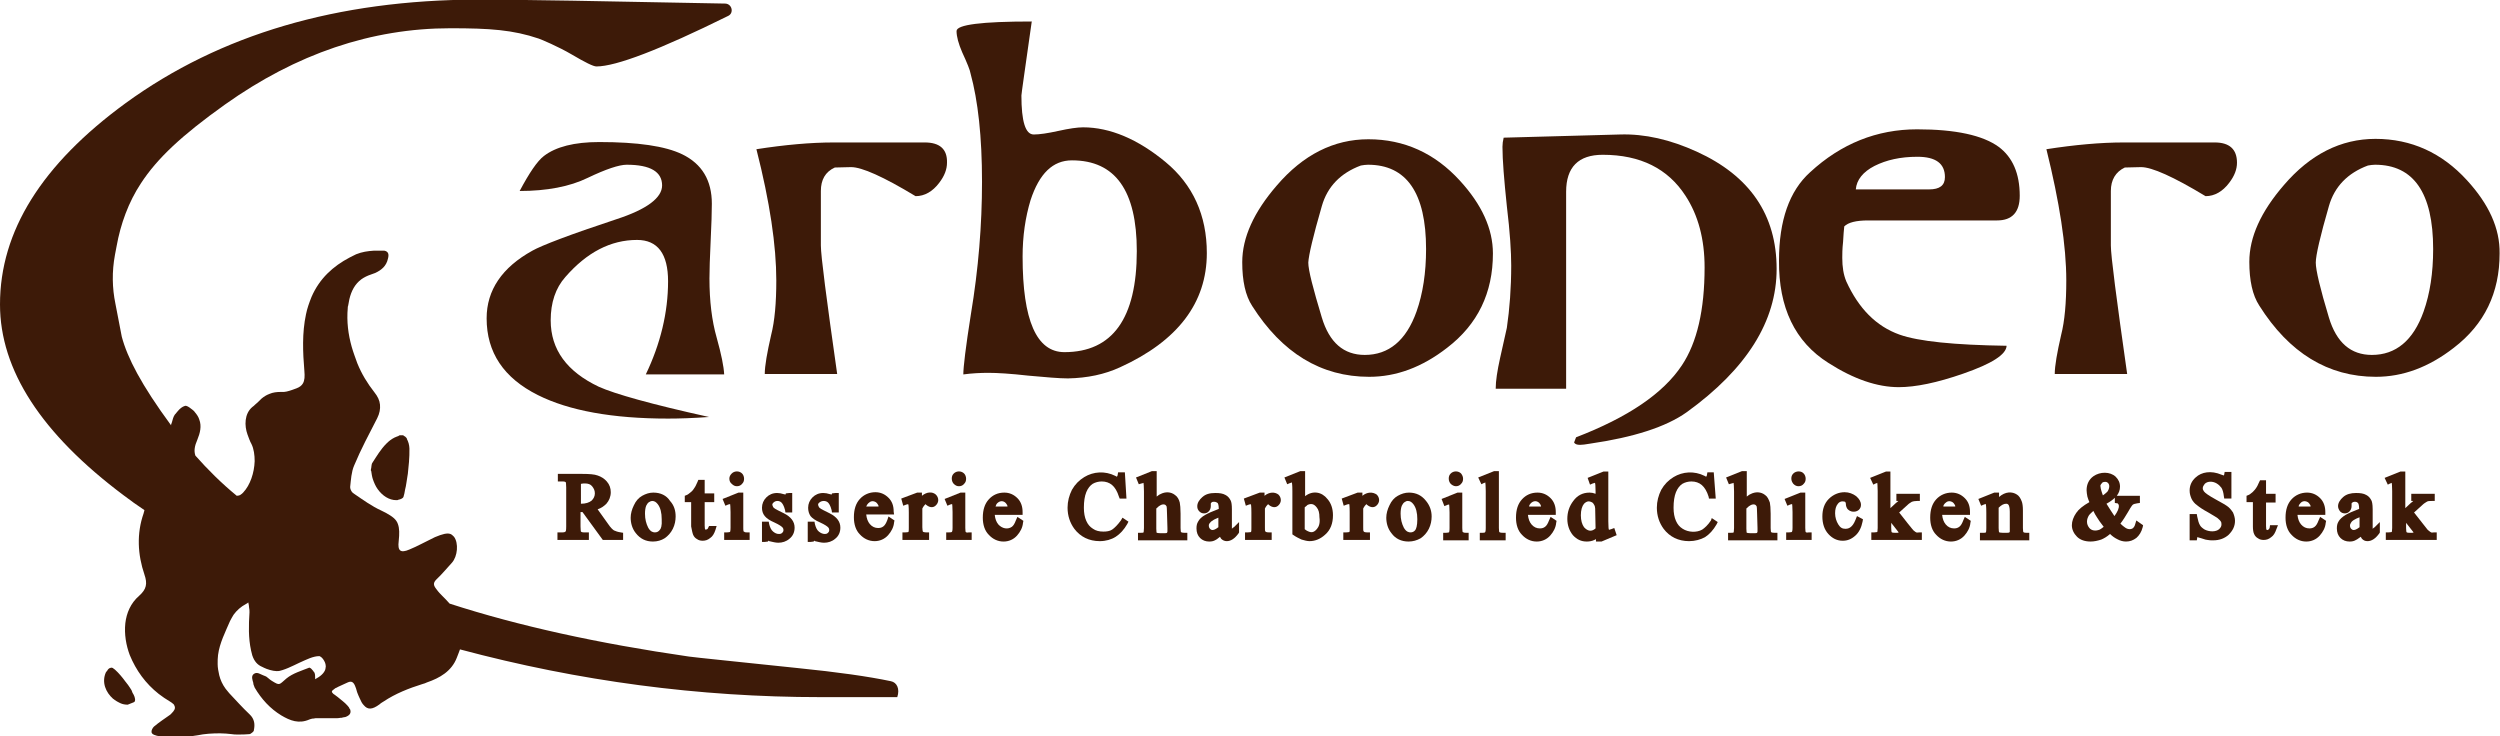 <?xml version="1.0" encoding="utf-8"?>
<!-- Generator: Adobe Illustrator 23.0.3, SVG Export Plug-In . SVG Version: 6.00 Build 0)  -->
<svg version="1.1" id="Layer_1" xmlns="http://www.w3.org/2000/svg" xmlns:xlink="http://www.w3.org/1999/xlink" x="0px" y="0px"
	 viewBox="0 0 628.3 185" style="enable-background:new 0 0 628.3 185;" xml:space="preserve">
<style type="text/css">
	.st0{fill:#3D1A08;}
</style>
<g>
	<path class="st0" d="M146.4,128.7l5.1,7h5.1v-1.8l-0.6-0.1c-0.7-0.1-1.3-0.3-1.7-0.5c-0.3-0.2-0.8-0.6-1.6-1.8l-2.5-3.5
		c0.9-0.3,1.6-0.8,2.2-1.4c0.7-0.8,1.1-1.8,1.1-2.9c0-1-0.3-1.9-1-2.7c-0.6-0.7-1.4-1.2-2.3-1.5c-0.8-0.3-2.1-0.4-3.8-0.4h-6.2v1.9
		h1.3c0.5,0,0.7,0.2,0.7,0.2s0.1,0.3,0.1,1.3v9.8c0,1-0.1,1.2-0.1,1.2c-0.1,0.1-0.2,0.3-0.8,0.3h-1.3v1.9h7.9v-1.9h-1.3
		c-0.5,0-0.7-0.2-0.7-0.2s-0.1-0.3-0.1-1.3v-3.6C146.1,128.7,146.3,128.7,146.4,128.7z M146,121.6c0.4-0.1,0.8-0.1,1-0.1
		c0.8,0,1.4,0.2,1.8,0.7s0.7,1,0.7,1.8c0,0.7-0.3,1.3-0.8,1.8c-0.6,0.5-1.5,0.8-2.7,0.8V121.6L146,121.6z"/>
	<path class="st0" d="M164.2,123.8c-1,0-1.9,0.3-2.8,0.8c-0.9,0.5-1.6,1.3-2.1,2.4c-0.5,1-0.8,2.1-0.8,3.1c0,1.4,0.4,2.8,1.3,3.9
		c1.1,1.4,2.5,2.1,4.3,2.1c1.1,0,2.1-0.3,2.9-0.8c0.9-0.6,1.6-1.4,2.1-2.4s0.7-2.1,0.7-3.1c0-1.5-0.4-2.8-1.4-3.9
		C167.5,124.5,166,123.8,164.2,123.8z M165.8,133.2c-0.3,0.4-0.7,0.6-1.2,0.6c-0.4,0-1.1-0.1-1.7-1.2c-0.5-1-0.8-2.1-0.8-3.5
		c0-0.8,0.1-1.5,0.3-2c0.2-0.4,0.4-0.7,0.7-0.9c0.3-0.2,0.6-0.3,0.8-0.3c0.6,0,1,0.3,1.4,0.8c0.7,0.9,1,2.2,1,3.8
		C166.4,132.2,166.1,132.9,165.8,133.2z"/>
	<path class="st0" d="M174.2,134.4c0.2,0.5,0.6,0.9,1,1.1c0.4,0.3,0.9,0.4,1.4,0.4c0.7,0,1.3-0.2,1.9-0.7c0.6-0.4,1-1.1,1.3-2l0.3-1
		h-1.9l-0.2,0.4c-0.1,0.2-0.1,0.3-0.3,0.4c-0.2,0.1-0.4,0.2-0.5,0c0,0-0.1-0.2-0.1-0.9v-5.9h2.4V124h-2.4v-3.4h-1.6l-0.2,0.5
		c-0.4,0.9-0.6,1.3-0.7,1.4c-0.3,0.5-0.6,0.9-1,1.2c-0.4,0.3-0.7,0.6-1,0.7l-0.5,0.2v1.6h1.6v6.1C173.9,133.3,174,133.9,174.2,134.4
		z"/>
	<path class="st0" d="M186.8,132.7v-8.9h-1.2l-4,1.6l0.7,1.7l0.7-0.3c0.3-0.1,0.4-0.1,0.5-0.1c0,0.2,0.1,0.6,0.1,2v3.9
		c0,0.8-0.1,1-0.1,1c0,0.1-0.1,0.1-0.1,0.1s-0.2,0.1-0.7,0.1H182v1.9h6.4v-1.9h-0.7c-0.5,0-0.6-0.1-0.7-0.2
		C186.9,133.7,186.8,133.5,186.8,132.7z"/>
	<path class="st0" d="M183.9,121.6c0.4,0.4,0.8,0.6,1.3,0.6s1-0.2,1.3-0.6c0.4-0.4,0.5-0.8,0.5-1.3s-0.2-1-0.5-1.3
		c-0.7-0.7-1.9-0.7-2.6,0c-0.4,0.4-0.6,0.8-0.6,1.3S183.5,121.3,183.9,121.6z"/>
	<path class="st0" d="M196.4,126.3c0.2,0.2,0.6,0.7,0.9,1.9l0.1,0.6h1.7v-4.9h-0.7l-0.9,0.1l-0.1,0.3c-0.1,0-0.2-0.1-0.4-0.1
		c-0.6-0.2-1.2-0.3-1.7-0.3c-1.1,0-2,0.4-2.7,1.1s-1.1,1.6-1.1,2.6c0,0.8,0.2,1.5,0.7,2.1c0.4,0.5,1.2,1.1,2.4,1.6
		c1.3,0.6,1.8,1,2,1.2s0.3,0.4,0.3,0.8c0,0.2-0.1,0.4-0.3,0.6c-0.1,0.1-0.3,0.3-0.8,0.3c-0.6,0-1-0.2-1.5-0.6
		c-0.5-0.4-0.8-1.1-1-1.9l-0.1-0.6h-1.7v5.1h0.7l0.8-0.1l0.1-0.2c0.1,0,0.1,0,0.2,0.1c0.9,0.2,1.6,0.4,2.3,0.4c1,0,2-0.3,2.8-1
		c0.9-0.7,1.3-1.7,1.3-2.8c0-1.5-0.9-2.7-2.7-3.6l-1.6-0.8c-0.8-0.4-1.1-0.7-1.1-0.8c-0.1-0.2-0.2-0.4-0.2-0.6c0,0,0-0.2,0.2-0.4
		C194.9,125.7,195.9,125.8,196.4,126.3z"/>
	<path class="st0" d="M208.1,126.3c0.2,0.2,0.6,0.7,0.9,1.9l0.1,0.6h1.7v-4.9H210l-0.9,0.1l-0.1,0.3c-0.1,0-0.2-0.1-0.4-0.1
		c-0.6-0.2-1.2-0.3-1.7-0.3c-1.1,0-2,0.4-2.7,1.1s-1.1,1.6-1.1,2.6c0,0.8,0.2,1.5,0.6,2.1c0.4,0.5,1.2,1.1,2.4,1.6
		c1.3,0.6,1.8,1,2,1.2s0.3,0.4,0.3,0.8c0,0.2-0.1,0.4-0.3,0.6c-0.1,0.1-0.3,0.3-0.8,0.3s-1-0.2-1.5-0.6c-0.5-0.4-0.8-1.1-1-1.9
		l-0.1-0.6H203v5.1h0.7l0.8-0.1l0.1-0.2c0.1,0,0.1,0,0.2,0.1c0.9,0.2,1.6,0.4,2.3,0.4c1,0,2-0.3,2.8-1c0.9-0.7,1.3-1.7,1.3-2.8
		c0-1.5-0.9-2.7-2.7-3.6l-1.6-0.8c-0.8-0.4-1.1-0.7-1.1-0.8c-0.1-0.2-0.2-0.4-0.2-0.6c0,0,0-0.2,0.2-0.4
		C206.5,125.7,207.6,125.8,208.1,126.3z"/>
	<path class="st0" d="M224.6,128.6c0-1.5-0.4-2.6-1.3-3.5c-0.9-0.9-2-1.4-3.3-1.4c-1.5,0-2.9,0.6-3.9,1.7s-1.5,2.6-1.5,4.6
		c0,1.8,0.5,3.3,1.5,4.3c1,1.1,2.3,1.7,3.7,1.7c1.3,0,2.5-0.5,3.4-1.5c0.8-0.9,1.4-2,1.5-3.2l0.1-0.5l-1.5-1l-0.3,0.9
		c-0.3,0.8-0.6,1.3-1,1.6s-0.8,0.4-1.3,0.4c-0.8,0-1.5-0.3-2.1-1c-0.5-0.6-0.8-1.4-0.9-2.4h7L224.6,128.6L224.6,128.6z M217.7,127.3
		c0.1-0.3,0.3-0.6,0.5-0.8c0.6-0.6,1.2-0.7,1.9-0.3c0.3,0.2,0.4,0.4,0.6,0.7c0,0,0.1,0.1,0.1,0.4L217.7,127.3L217.7,127.3z"/>
	<path class="st0" d="M231.7,124.6v-0.8h-1.2l-4,1.5l0.5,1.8l0.8-0.3c0.3-0.1,0.4-0.1,0.5,0c0,0.1,0.1,0.4,0.1,2v3.9
		c0,0.5,0,0.8-0.1,1c0,0-0.2,0.1-0.8,0.1h-0.7v1.9h6.7v-1.9h-0.7c-0.5,0-0.6-0.1-0.7-0.1c-0.1,0-0.2-0.1-0.2-0.2
		c0-0.1-0.1-0.4-0.1-1v-4.7c0.3-0.6,0.6-0.9,0.8-1.1c0,0,0.1,0.1,0.2,0.2c1,0.8,1.9,0.7,2.5,0c0.3-0.3,0.5-0.8,0.5-1.2
		c0-0.5-0.2-1-0.6-1.4C234.3,123.5,232.9,123.6,231.7,124.6z"/>
	<path class="st0" d="M242.7,133.7c0,0-0.1-0.2-0.1-1v-8.9h-1.2l-4,1.6l0.7,1.7l0.7-0.3c0.3-0.1,0.4-0.1,0.5-0.1
		c0,0.1,0.1,0.6,0.1,2v3.9c0,0.8-0.1,1-0.2,1.1c0,0-0.1,0.1-0.7,0.1h-0.7v1.9h6.4v-1.9h-0.7C243,133.9,242.8,133.8,242.7,133.7z"/>
	<path class="st0" d="M241,122.2c0.5,0,1-0.2,1.3-0.6c0.4-0.4,0.5-0.8,0.5-1.3s-0.2-1-0.5-1.3c-0.7-0.7-1.9-0.7-2.6,0
		c-0.4,0.4-0.5,0.8-0.5,1.3s0.2,1,0.5,1.3C240.1,122,240.5,122.2,241,122.2z"/>
	<path class="st0" d="M255.3,130.8c-0.3,0.8-0.6,1.3-1,1.6c-1,0.7-2.4,0.5-3.4-0.6c-0.5-0.6-0.8-1.4-0.9-2.4h7v-0.7
		c0-1.4-0.4-2.6-1.3-3.5c-0.9-0.9-2-1.4-3.3-1.4c-1.6,0-2.9,0.6-3.9,1.7s-1.5,2.6-1.5,4.6c0,1.8,0.5,3.3,1.5,4.3
		c1,1.1,2.3,1.7,3.7,1.7c1.3,0,2.5-0.5,3.4-1.5c0.8-0.9,1.4-2,1.5-3.2l0.1-0.5l-1.5-1L255.3,130.8z M250.6,126.5
		c0.6-0.6,1.3-0.7,1.9-0.3c0.3,0.2,0.4,0.4,0.6,0.7c0,0.1,0.1,0.1,0.1,0.4h-3C250.3,127,250.4,126.7,250.6,126.5z"/>
	<path class="st0" d="M281.7,130.8c-0.8,1.1-1.6,1.9-2.2,2.3c-0.6,0.4-1.4,0.5-2.2,0.5c-1,0-1.9-0.2-2.6-0.7c-0.8-0.5-1.3-1.1-1.7-2
		c-0.4-0.9-0.6-2-0.6-3.3c0-1.6,0.2-2.9,0.6-3.9s1-1.7,1.6-2.1c0.7-0.4,1.5-0.6,2.3-0.6c1,0,1.9,0.3,2.6,0.9s1.3,1.6,1.7,2.9
		l0.2,0.5h1.7l-0.4-6.6H281l-0.1,0.6c0,0.2-0.1,0.4-0.2,0.5c0,0-0.1,0-0.4-0.2c-2.6-1.3-5.5-1.1-7.8,0.3c-1.3,0.8-2.3,1.8-3.1,3.2
		c-0.7,1.4-1.1,2.9-1.1,4.5c0,2,0.6,3.8,1.7,5.3c1.5,2,3.7,3.1,6.4,3.1c1.5,0,2.9-0.4,4-1.1c1.1-0.7,2.1-1.8,2.9-3.2l0.3-0.6l-1.5-1
		L281.7,130.8z"/>
	<path class="st0" d="M296.8,133.7c0,0-0.1-0.2-0.1-1v-3.6c0-1.3-0.1-2.3-0.2-2.8c-0.2-0.8-0.6-1.5-1.2-1.9c-1-0.8-2.4-0.9-3.7-0.2
		c-0.3,0.1-0.6,0.4-0.9,0.6v-6.4h-1.2l-4,1.6l0.7,1.7l0.7-0.2c0.4-0.1,0.5-0.1,0.5-0.2c0,0,0,0.1,0,0.2s0.1,0.5,0.1,2v9.2
		c0,0.8-0.1,1-0.1,1.1c-0.1,0.1-0.3,0.1-0.7,0.1H286v1.9h12.4v-1.9h-0.7C297.1,133.9,296.9,133.8,296.8,133.7z M293.4,132.7
		c0,0.5,0,0.8,0,0.9c0,0.1-0.1,0.2-0.1,0.3c0,0-0.1,0.1-0.5,0.1h-1h-0.2c-0.6,0-0.7-0.1-0.9-0.1c0,0-0.1-0.2-0.1-1v-5.1
		c0.5-0.5,0.8-0.7,1-0.8c0.5-0.3,1-0.3,1.3-0.1c0.1,0.1,0.2,0.2,0.3,0.4c0,0.1,0.1,0.6,0.1,2L293.4,132.7L293.4,132.7z"/>
	<path class="st0" d="M309.6,132.9c0-0.2,0-0.6,0-1.4V128c0-1.1-0.1-1.8-0.3-2.2c-0.3-0.6-0.7-1.1-1.3-1.4c-0.7-0.4-1.5-0.5-2.6-0.5
		c-1.4,0-2.4,0.3-3.2,1c-0.8,0.7-1.3,1.5-1.3,2.3c0,0.5,0.1,0.9,0.5,1.3c0.6,0.7,1.8,0.7,2.4,0c0.3-0.3,0.5-0.8,0.5-1.3v-0.6
		c0-0.1,0-0.2,0.2-0.3c0-0.1,0.2-0.2,0.6-0.2c0.5,0,0.7,0.2,0.9,0.3c0.1,0.1,0.3,0.5,0.3,1.5c-1.6,0.6-2.7,1.1-3.4,1.5
		c-0.9,0.5-1.5,1.1-1.8,1.7c-0.3,0.5-0.4,1-0.4,1.7c0,1,0.3,1.8,0.9,2.4c0.6,0.6,1.4,0.9,2.3,0.9c0.6,0,1.1-0.1,1.6-0.4
		c0.2-0.1,0.4-0.2,1.1-0.8c0.1,0.2,0.2,0.3,0.3,0.5c0.4,0.4,0.9,0.6,1.4,0.6c1,0,2-0.6,3-2l0.1-0.2v-2.6l-1.3,1.3
		C309.8,132.6,309.7,132.8,309.6,132.9z M306.2,132.5c-0.9,0.7-1.3,0.7-1.5,0.7c-0.1,0-0.3,0-0.6-0.3c-0.2-0.2-0.3-0.5-0.3-0.8
		s0.1-0.5,0.3-0.7c0.2-0.3,0.5-0.5,1-0.8c0.1-0.1,0.5-0.2,1.1-0.5V132.5L306.2,132.5z"/>
	<path class="st0" d="M317.8,124.6v-0.8h-1.2l-4,1.5l0.5,1.8l0.8-0.3c0.3-0.1,0.4-0.1,0.5,0c0,0.1,0.1,0.4,0.1,2v3.9
		c0,0.5,0,0.8-0.1,1c0,0-0.2,0.1-0.8,0.1h-0.7v1.9h6.7v-1.9h-0.7c-0.5,0-0.6-0.1-0.7-0.1s-0.2-0.1-0.2-0.2c-0.1-0.1-0.1-0.4-0.1-1
		v-4.7c0.3-0.6,0.6-0.9,0.8-1.1c0,0,0.1,0.1,0.2,0.2c1,0.8,1.9,0.7,2.5,0c0.3-0.3,0.5-0.8,0.5-1.2c0-0.5-0.2-1-0.6-1.4
		C320.4,123.6,319,123.6,317.8,124.6z"/>
	<path class="st0" d="M328,124.7v-6.3h-1.2l-4,1.6l0.7,1.7l0.7-0.3c0.3-0.1,0.5-0.1,0.5-0.2c0,0,0,0.1,0,0.2s0.1,0.4,0.1,2v10.9
		l0.3,0.2c0.7,0.5,1.4,0.8,2,1.1c0.7,0.2,1.4,0.4,2,0.4c1.5,0,2.8-0.6,3.9-1.6c1.4-1.2,2-2.9,2-4.9c0-1.7-0.5-3.1-1.4-4.1
		C332.2,123.6,329.9,123.2,328,124.7z M331,132.9c-0.8,1-1.5,1-2.3,0.6c-0.3-0.1-0.5-0.3-0.8-0.5v-5.5c0.4-0.3,0.6-0.5,0.7-0.6
		c0.9-0.4,1.6-0.3,2.3,0.6c0.5,0.6,0.7,1.4,0.7,2.5C331.8,131.4,331.5,132.3,331,132.9z"/>
	<path class="st0" d="M342.4,124.6v-0.8h-1.2l-4,1.5l0.5,1.8l0.8-0.3c0.3-0.1,0.4-0.1,0.6-0.1c0,0,0.1,0.4,0.1,2v3.9
		c0,0.5,0,0.8,0,0.9l-0.1,0.2c0,0-0.2,0.1-0.8,0.1h-0.7v1.9h6.7v-1.9h-0.7c-0.5,0-0.6-0.1-0.7-0.1c-0.1-0.1-0.2-0.1-0.2-0.2
		c-0.1-0.1-0.1-0.4-0.1-1v-4.7c0.3-0.6,0.6-0.9,0.8-1.1c0,0,0.1,0.1,0.2,0.2c1,0.8,1.9,0.7,2.5,0c0.3-0.3,0.5-0.8,0.5-1.2
		c0-0.5-0.2-1-0.6-1.4C345,123.6,343.6,123.6,342.4,124.6z"/>
	<path class="st0" d="M354.1,123.8c-1,0-1.9,0.3-2.8,0.8s-1.6,1.3-2.1,2.4c-0.5,1-0.8,2.1-0.8,3.1c0,1.4,0.4,2.8,1.3,3.9
		c1,1.4,2.5,2.1,4.3,2.1c1.1,0,2.1-0.3,3-0.8c0.9-0.6,1.6-1.4,2.1-2.4s0.7-2.1,0.7-3.1c0-1.5-0.5-2.8-1.4-3.9
		C357.3,124.5,355.9,123.8,354.1,123.8z M355.7,133.2c-0.3,0.4-0.7,0.6-1.2,0.6c-0.4,0-1.1-0.1-1.7-1.2c-0.5-1-0.8-2.1-0.8-3.5
		c0-0.8,0.1-1.5,0.3-2c0.2-0.4,0.4-0.7,0.7-0.9c0.3-0.2,0.5-0.3,0.8-0.3c0.6,0,1,0.3,1.4,0.8c0.7,0.9,1,2.2,1,3.8
		C356.2,132.2,355.9,132.9,355.7,133.2z"/>
	<path class="st0" d="M364.6,119c-0.4,0.4-0.5,0.8-0.5,1.3s0.2,1,0.5,1.3s0.8,0.6,1.3,0.6s1-0.2,1.3-0.6c0.4-0.4,0.5-0.8,0.5-1.3
		s-0.2-0.9-0.5-1.3C366.5,118.3,365.3,118.3,364.6,119z"/>
	<path class="st0" d="M367.6,133.7c0,0-0.1-0.2-0.1-1v-8.9h-1.2l-4,1.6l0.7,1.8l0.7-0.3c0.3-0.1,0.4-0.1,0.5-0.1
		c0,0.2,0.1,0.6,0.1,2v3.9c0,0.8-0.1,1-0.1,1c0,0.1-0.1,0.1-0.1,0.1s-0.2,0.1-0.7,0.1h-0.7v1.9h6.4v-1.9h-0.7
		C367.9,133.9,367.8,133.8,367.6,133.7z"/>
	<path class="st0" d="M376.8,133.7c0,0-0.1-0.2-0.1-1v-14.3h-1.2l-4,1.6l0.8,1.7l0.6-0.3c0.3-0.1,0.4-0.1,0.4-0.2c0,0,0,0.1,0,0.2
		s0.1,0.5,0.1,2v9.3c0,0.8-0.1,1-0.2,1.1c0,0-0.1,0.1-0.6,0.1h-0.7v1.9h6.5v-1.9h-0.7C377.1,133.9,376.9,133.8,376.8,133.7z"/>
	<path class="st0" d="M389.3,130.8c-0.3,0.8-0.6,1.3-1,1.6s-0.8,0.4-1.3,0.4c-0.8,0-1.5-0.3-2.1-1c-0.5-0.6-0.8-1.4-0.9-2.4h7v-0.7
		c0-1.4-0.4-2.6-1.3-3.5s-2-1.4-3.3-1.4c-1.6,0-2.9,0.6-3.9,1.7s-1.5,2.6-1.5,4.6c0,1.8,0.5,3.3,1.5,4.3c1,1.1,2.3,1.7,3.7,1.7
		c1.3,0,2.5-0.5,3.4-1.5c0.8-0.9,1.4-2,1.5-3.2l0.1-0.5l-1.5-1L389.3,130.8z M384.7,126.5c0.6-0.6,1.3-0.7,1.9-0.3
		c0.3,0.2,0.4,0.4,0.6,0.7c0,0,0,0.1,0.1,0.4h-3C384.3,127,384.5,126.7,384.7,126.5z"/>
	<path class="st0" d="M404.9,133c-0.3,0.1-0.5,0.1-0.5,0.2c0,0,0-0.1-0.1-0.2c0-0.1-0.1-0.5-0.1-2v-12.5H403l-4,1.6l0.6,1.7l0.7-0.3
		c0.3-0.1,0.5-0.1,0.5-0.2c0,0,0,0.1,0.1,0.2c0,0.1,0.1,0.5,0.1,2v0.6c-0.5-0.2-1-0.3-1.5-0.3c-1.7,0-3.1,0.7-4.1,2.1
		c-1,1.3-1.5,2.8-1.5,4.5c0,1.6,0.5,3,1.4,4.1c1,1.1,2.1,1.6,3.5,1.6c0.6,0,1.3-0.1,1.9-0.4c0.1-0.1,0.3-0.1,0.4-0.2v0.6h1.4
		l3.8-1.6l-0.6-1.8L404.9,133z M401,132.8c-1,0.9-2,0.7-2.9-0.3c-0.5-0.7-0.8-1.7-0.8-3s0.3-2.3,0.8-2.9c0.4-0.4,0.8-0.6,1.2-0.6
		c0.2,0,0.5,0.1,0.7,0.2c0.3,0.1,0.5,0.4,0.6,0.6c0.2,0.3,0.3,0.7,0.3,1L401,132.8L401,132.8z"/>
	<path class="st0" d="M430,130.8c-0.8,1.2-1.6,1.9-2.2,2.3c-1.4,0.8-3.5,0.7-4.9-0.2c-0.8-0.5-1.3-1.1-1.7-2c-0.4-0.9-0.6-2-0.6-3.3
		c0-1.6,0.2-2.9,0.6-3.9s1-1.7,1.6-2.1c0.7-0.4,1.5-0.6,2.3-0.6c1,0,1.9,0.3,2.6,0.9s1.3,1.6,1.7,2.9l0.1,0.5h1.7l-0.5-6.6h-1.6
		l-0.1,0.6c0,0.2-0.1,0.4-0.2,0.5c0,0-0.1,0-0.4-0.2c-2.6-1.3-5.5-1.1-7.8,0.3c-1.3,0.8-2.3,1.8-3.1,3.2c-0.7,1.4-1.1,2.9-1.1,4.5
		c0,2,0.6,3.8,1.7,5.3c1.5,2,3.7,3.1,6.4,3.1c1.5,0,2.9-0.4,4-1c1.1-0.7,2.1-1.8,2.9-3.2l0.3-0.6l-1.5-1L430,130.8z"/>
	<path class="st0" d="M445.1,133.7c0,0-0.1-0.2-0.1-1v-3.6c0-1.3-0.1-2.3-0.2-2.8c-0.3-0.8-0.6-1.5-1.2-1.9c-1-0.8-2.4-0.9-3.7-0.2
		c-0.3,0.1-0.6,0.4-0.9,0.6v-6.4h-1.2l-4,1.6l0.7,1.7l0.7-0.2c0.4-0.1,0.5-0.1,0.5-0.2c0,0,0,0.1,0,0.2s0.1,0.5,0.1,2v9.2
		c0,0.8-0.1,1-0.1,1.1c-0.1,0.1-0.3,0.1-0.7,0.1h-0.7v1.9h12.4v-1.9H446C445.3,133.9,445.2,133.8,445.1,133.7z M441.7,132.7
		c0,0.5,0,0.8,0,0.9c0,0.1-0.1,0.2-0.1,0.3c0,0-0.1,0.1-0.5,0.1h-1h-0.2c-0.6,0-0.7-0.1-0.9-0.1c0,0-0.1-0.2-0.1-1v-5.1
		c0.5-0.5,0.8-0.7,1-0.8c0.5-0.3,1-0.3,1.3-0.1c0.1,0.1,0.2,0.2,0.3,0.4c0,0.1,0.1,0.6,0.1,2L441.7,132.7L441.7,132.7z"/>
	<path class="st0" d="M450.7,119c-0.4,0.4-0.5,0.8-0.5,1.3s0.2,0.9,0.5,1.3c0.4,0.4,0.8,0.6,1.3,0.6s1-0.2,1.3-0.6
		c0.4-0.4,0.5-0.8,0.5-1.3s-0.2-1-0.5-1.3C452.7,118.3,451.4,118.3,450.7,119z"/>
	<path class="st0" d="M453.8,133.7c0,0-0.1-0.2-0.1-1v-8.9h-1.2l-4,1.6l0.7,1.7l0.7-0.3c0.3-0.1,0.4-0.1,0.5-0.1
		c0,0.2,0.1,0.6,0.1,2v3.9c0,0.8-0.1,1-0.2,1.1c0,0-0.2,0.1-0.7,0.1h-0.7v1.9h6.4v-1.9h-0.7C454,133.9,453.9,133.8,453.8,133.7z"/>
	<path class="st0" d="M466.3,130.7c-0.4,1-0.8,1.4-1,1.6c-0.4,0.4-0.9,0.6-1.5,0.6c-0.8,0-1.3-0.3-1.8-1.1s-0.8-1.8-0.8-2.8
		s0.2-1.8,0.7-2.4c0.3-0.4,0.7-0.6,1.2-0.6c0.3,0,0.5,0.1,0.6,0.1c0,0,0.2,0.2,0.2,0.5c0,0.6,0.2,1,0.4,1.3c0.3,0.3,0.7,0.7,1.6,0.7
		c0.5,0,1-0.2,1.3-0.5s0.5-0.7,0.5-1.2c0-0.8-0.4-1.5-1.2-2.2c-0.8-0.6-1.8-1-2.9-1c-1.5,0-2.9,0.6-4,1.7s-1.6,2.6-1.6,4.4
		c0,1.8,0.5,3.3,1.5,4.4c1,1.1,2.2,1.7,3.6,1.7c1.2,0,2.2-0.4,3.2-1.3c0.9-0.8,1.5-2,1.8-3.5l0.1-0.6l-1.5-0.8L466.3,130.7z"/>
	<path class="st0" d="M481.6,133.8c-0.1,0-0.3-0.2-0.7-0.5c-0.2-0.2-0.5-0.6-1.4-1.7l-2.2-2.8l2.1-1.9c0.4-0.4,0.8-0.6,1.1-0.8
		c0.3-0.1,0.7-0.2,1.3-0.2h0.7v-1.8h-5.9v1.8h0.5c-0.1,0.1-0.3,0.3-0.6,0.5l-1.4,1.3v-9.2H474l-4,1.6l0.8,1.7l0.6-0.3
		c0.3-0.1,0.4-0.1,0.4-0.2v0.1c0,0.1,0.1,0.5,0.1,2v9.3c0,0.7-0.1,0.9-0.1,1c-0.1,0-0.3,0.1-0.8,0.1h-0.7v1.9H483v-1.9h-0.7
		C481.8,133.9,481.6,133.8,481.6,133.8z M476.9,133.9h-0.7c-0.6,0-0.8-0.1-0.8-0.2c0,0-0.1-0.2-0.1-1v-1.3l1.8,2.3l0.1,0.1
		L476.9,133.9z"/>
	<path class="st0" d="M493.4,130.8c-0.3,0.8-0.6,1.3-1,1.6s-0.8,0.4-1.3,0.4c-0.8,0-1.5-0.3-2.1-1c-0.5-0.6-0.8-1.4-0.9-2.4h7v-0.7
		c0-1.5-0.4-2.6-1.3-3.5s-2-1.4-3.3-1.4c-1.5,0-2.9,0.6-3.9,1.7s-1.5,2.6-1.5,4.6c0,1.8,0.5,3.3,1.5,4.3c1,1.1,2.3,1.7,3.7,1.7
		c1.3,0,2.5-0.5,3.4-1.5c0.8-0.9,1.4-2,1.5-3.2l0.1-0.5l-1.5-1L493.4,130.8z M488.8,126.5c0.6-0.6,1.2-0.7,1.9-0.3
		c0.3,0.2,0.4,0.4,0.6,0.7c0,0,0.1,0.1,0.1,0.4h-3C488.4,127,488.6,126.7,488.8,126.5z"/>
	<path class="st0" d="M508.5,133.7c0,0-0.1-0.2-0.1-1v-4.4c0-1-0.1-1.8-0.3-2.3c-0.3-0.8-0.7-1.4-1.2-1.7c-1.2-0.8-2.9-0.8-4.5,0.6
		v-1.1h-1.2l-4,1.6l0.7,1.7l0.7-0.3c0.3-0.1,0.4-0.1,0.4-0.2c0,0,0,0.1,0.1,0.2c0,0.1,0.1,0.4,0.1,2.1v3.8c0,0.9-0.1,1.1-0.1,1.1
		s-0.1,0.1-0.5,0.1h-1v1.9H510v-1.9h-0.7C508.7,133.9,508.6,133.8,508.5,133.7z M505.1,132.7c0,0.5,0,0.8,0,0.9
		c0,0.1-0.1,0.2-0.1,0.2s-0.1,0.1-0.6,0.1h-0.9h-0.2c-0.6,0-0.8-0.1-0.8-0.1s-0.1,0-0.1-0.1c0,0-0.1-0.2-0.1-1v-5.1
		c0.7-0.7,1.3-1,1.9-1c0.4,0,0.5,0.2,0.6,0.3c0.1,0.2,0.3,0.6,0.3,1.7L505.1,132.7L505.1,132.7z"/>
	<path class="st0" d="M536.6,131.8c-0.1,0.4-0.3,0.7-0.5,0.9c-0.5,0.4-1.3,0.4-2-0.1c-0.3-0.2-0.8-0.6-1.2-1
		c0.7-0.9,1.3-1.9,1.9-2.9c0.9-1.6,1.2-1.9,1.3-1.9c0.1-0.1,0.4-0.2,1-0.3l0.7-0.1v-1.8H532c0.5-0.7,0.8-1.4,0.8-2.3
		c0-1-0.4-1.8-1.1-2.5c-1.4-1.3-3.9-1.3-5.6-0.1c-1.1,0.8-1.7,2-1.7,3.5c0,0.5,0.1,1,0.2,1.6c0.1,0.4,0.3,0.9,0.5,1.4
		c-1.6,0.9-2.7,1.8-3.3,2.7c-0.7,1-1.1,2.1-1.1,3.1c0,1.1,0.5,2.1,1.3,2.9c0.8,0.8,2,1.2,3.4,1.2c0.9,0,1.8-0.2,2.7-0.5
		c0.7-0.3,1.4-0.7,2.2-1.4c0.6,0.6,1.2,1,1.8,1.3c0.7,0.4,1.5,0.6,2.2,0.6c1,0,1.8-0.3,2.6-0.9c0.7-0.6,1.3-1.5,1.6-2.7l0.1-0.5
		l-1.7-1.2L536.6,131.8z M528.2,121.5c0.1-0.2,0.3-0.4,0.9-0.4c0.3,0,0.5,0.1,0.7,0.3c0.2,0.2,0.3,0.5,0.3,0.8c0,0.5-0.2,1-0.5,1.4
		c-0.3,0.3-0.7,0.6-1.1,0.9c-0.2-0.5-0.3-0.9-0.4-1.2c-0.1-0.4-0.2-0.7-0.2-1C527.8,122.1,527.9,121.8,528.2,121.5z M527.7,133.1
		c-1,0.4-2,0.3-2.6-0.4c-0.4-0.5-0.6-1-0.6-1.6s0.2-1.1,0.5-1.6c0.3-0.4,0.7-0.7,1.1-1.1c0.3,0.6,0.6,1.2,0.9,1.6
		c0.3,0.5,0.9,1.4,1.7,2.4C528.2,132.8,527.9,133,527.7,133.1z M531.4,129.7c-0.7-1-1.3-2-2-3.1c0.9-0.5,1.6-1,2.1-1.5v1.3l0.6,0.1
		c0.2,0,0.2,0.1,0.2,0.1c0.1,0.1,0.2,0.3,0.2,0.4C532.6,127.7,532.2,128.6,531.4,129.7z"/>
	<path class="st0" d="M560,127.4c-0.5-0.4-1.5-1-3-1.8c-2-1.1-2.8-1.7-3.1-2.1c-0.2-0.3-0.3-0.5-0.3-0.8c0-0.4,0.2-0.7,0.5-1.1
		c0.7-0.7,2-0.7,3-0.1c0.5,0.3,0.9,0.7,1.2,1.1c0.3,0.5,0.5,1.2,0.6,2.1l0.1,0.6h1.8v-6.7h-1.7l-0.1,0.6c0,0.1-0.1,0.3-0.1,0.3
		c-0.1,0-0.2-0.1-0.6-0.2c-2.6-1.1-5-0.7-6.5,0.7c-1,0.9-1.5,2-1.5,3.3c0,0.8,0.2,1.4,0.5,2.1c0.3,0.6,0.8,1.2,1.4,1.6
		c0.6,0.5,1.5,1.1,2.8,1.8c1.6,0.9,2.1,1.3,2.3,1.4c0.3,0.3,0.6,0.5,0.8,0.8s0.2,0.5,0.2,0.8c0,0.5-0.2,0.8-0.6,1.2
		c-0.8,0.7-2.4,0.7-3.6,0.1c-0.5-0.3-1-0.7-1.2-1.1c-0.3-0.5-0.5-1.2-0.7-2.2l-0.1-0.6h-1.8v6.6h1.8l0.1-0.6c0-0.1,0-0.2,0-0.2
		c0.1,0,0.4,0.1,1.1,0.3c0.8,0.3,1.3,0.4,1.5,0.4c0.4,0.1,0.9,0.1,1.4,0.1c1.6,0,2.9-0.5,3.9-1.4c1-1,1.6-2.1,1.6-3.5
		c0-0.7-0.2-1.4-0.5-2.1C561,128.5,560.6,127.9,560,127.4z"/>
	<path class="st0" d="M570.4,132.7c-0.1,0.2-0.2,0.3-0.3,0.4c-0.3,0.2-0.4,0.1-0.5,0c0,0-0.1-0.2-0.1-0.9v-5.9h2.4v-2.2h-2.4v-3.4
		H568l-0.2,0.4c-0.4,0.9-0.6,1.3-0.7,1.4c-0.3,0.5-0.7,0.9-1,1.2c-0.4,0.3-0.7,0.6-1,0.7l-0.5,0.2v1.6h1.6v6.1
		c0,0.8,0.1,1.5,0.3,1.9c0.2,0.5,0.6,0.9,1,1.1c0.4,0.3,0.9,0.4,1.4,0.4c0.7,0,1.3-0.2,1.9-0.7c0.6-0.4,1-1.1,1.3-2l0.4-1h-2
		L570.4,132.7z"/>
	<path class="st0" d="M582.7,130.8c-0.3,0.8-0.6,1.3-1,1.6s-0.8,0.4-1.3,0.4c-0.8,0-1.5-0.3-2.1-1c-0.5-0.6-0.8-1.4-0.9-2.4h7v-0.7
		c0-1.4-0.4-2.6-1.3-3.5c-0.9-0.9-2-1.4-3.3-1.4c-1.5,0-2.9,0.6-3.9,1.7s-1.5,2.6-1.5,4.6c0,1.8,0.5,3.3,1.5,4.3
		c1,1.1,2.3,1.7,3.7,1.7c1.3,0,2.5-0.5,3.4-1.5c0.8-0.9,1.4-2,1.5-3.2l0.1-0.5l-1.5-1L582.7,130.8z M578.1,126.5
		c0.5-0.6,1.2-0.7,1.9-0.3c0.3,0.2,0.4,0.4,0.6,0.7c0,0,0.1,0.1,0.1,0.4h-3C577.7,127,577.9,126.7,578.1,126.5z"/>
	<path class="st0" d="M596.3,132.9c0-0.2,0-0.7,0-1.4V128c0-1.4-0.2-2-0.3-2.2c-0.3-0.6-0.7-1.1-1.3-1.4c-0.7-0.4-1.5-0.5-2.6-0.5
		c-1.3,0-2.4,0.3-3.2,1s-1.3,1.5-1.3,2.3c0,0.5,0.2,0.9,0.5,1.3c0.6,0.7,1.8,0.7,2.4,0c0.3-0.3,0.5-0.8,0.5-1.3v-0.6
		c0-0.1,0-0.2,0.2-0.3c0.1-0.1,0.3-0.2,0.6-0.2c0.5,0,0.7,0.2,0.8,0.3c0.1,0.1,0.3,0.5,0.3,1.5c-1.6,0.6-2.7,1.1-3.4,1.5
		c-0.8,0.5-1.5,1.1-1.8,1.7c-0.3,0.5-0.4,1-0.4,1.7c0,1,0.3,1.8,0.9,2.4c0.6,0.6,1.4,0.9,2.3,0.9c0.6,0,1.1-0.1,1.6-0.4
		c0.2-0.1,0.4-0.2,1.2-0.8c0.1,0.2,0.2,0.3,0.3,0.5c0.4,0.4,0.8,0.6,1.4,0.6c1,0,2-0.6,3-2l0.1-0.2v-2.6l-1.3,1.3
		C596.6,132.6,596.4,132.8,596.3,132.9z M593,132.5c-0.9,0.7-1.3,0.7-1.5,0.7c-0.1,0-0.3,0-0.6-0.3c-0.2-0.2-0.3-0.5-0.3-0.8
		s0.1-0.5,0.3-0.8c0.1-0.2,0.4-0.5,1-0.8c0.1-0.1,0.4-0.2,1.1-0.5V132.5L593,132.5z"/>
	<path class="st0" d="M611,133.8c-0.1,0-0.3-0.2-0.7-0.5c-0.2-0.1-0.5-0.6-1.4-1.7l-2.2-2.8l2.1-1.9c0.4-0.4,0.8-0.6,1.1-0.8
		s0.7-0.2,1.3-0.2h0.7v-1.8H606v1.8h0.5c-0.1,0.1-0.3,0.3-0.6,0.5l-1.4,1.3v-9.2h-1.2l-4,1.6l0.8,1.7l0.6-0.3
		c0.3-0.1,0.4-0.1,0.4-0.2v0.1c0,0.1,0.1,0.5,0.1,2v9.3c0,0.7-0.1,0.9-0.1,1c-0.1,0-0.3,0.1-0.8,0.1h-0.7v1.9h12.8v-1.9h-0.7
		C611.1,133.9,611,133.8,611,133.8z M606.3,133.9h-0.7c-0.6,0-0.8-0.1-0.8-0.2c0,0-0.1-0.2-0.1-1v-1.3l1.8,2.3l0.1,0.1L606.3,133.9
		L606.3,133.9z"/>
	<path class="st0" d="M102.2,110.1c-0.1-0.1-0.2-0.2-0.3-0.3l-0.1-0.1c-0.1,0-0.1-0.1-0.2-0.1s-0.1,0-0.1-0.1
		c-0.1,0-0.1-0.1-0.2-0.1s-0.1,0-0.1,0c-0.1,0-0.1,0-0.2,0c0,0,0,0-0.1,0s-0.1,0-0.2,0s-0.1,0-0.2,0s-0.2,0-0.2,0.1
		c-0.1,0-0.1,0-0.2,0.1c-0.1,0-0.2,0.1-0.3,0.1c-0.1,0-0.1,0-0.2,0.1c-0.1,0-0.2,0.1-0.3,0.1c-0.1,0-0.1,0.1-0.2,0.1
		c-0.8,0.4-1.4,0.9-2,1.5c-1.4,1.4-2.4,3.1-3.5,4.8c-0.3,0.4-0.2,1.1-0.4,1.8c0,0.1,0,0.2,0.1,0.3c0.1,0.7,0.2,1.4,0.4,2
		c0.3,0.9,0.7,1.8,1.2,2.5c1.2,1.7,2.9,2.8,4.7,2.8c0.2,0,0.4,0,0.5-0.1c0.6-0.1,1.2-0.4,1.3-0.7c0.2-0.6,0.3-1.2,0.4-1.8
		c0.3-1.1,0.4-2.3,0.6-3.4c0-0.2,0.1-0.4,0.1-0.6l0,0c0.1-1,0.2-2.1,0.3-3.1v-0.1c0.1-1,0.1-2,0.1-3c0-0.1,0-0.1,0-0.2
		c0-0.4-0.1-0.9-0.2-1.3s-0.3-0.8-0.5-1.2C102.3,110.3,102.3,110.2,102.2,110.1z"/>
	<path class="st0" d="M32.7,172.9c-0.3-0.5-0.7-1-1.1-1.5c-0.8-1.1-1.7-2.2-2.7-3.1c-0.1-0.1-0.3-0.2-0.4-0.3c0,0-0.1,0-0.1-0.1
		c-0.1,0-0.2-0.1-0.3-0.1H28l0,0c-0.2,0-0.5,0.1-0.7,0.3c0,0-0.1,0-0.1,0.1c-0.1,0.1-0.2,0.2-0.2,0.3c0,0,0,0-0.1,0.1
		s-0.2,0.3-0.3,0.4c-1.1,2.5,0,5,1.8,6.6l0,0c0.1,0.1,0.2,0.1,0.3,0.2c0.1,0.1,0.2,0.2,0.3,0.2l0.1,0.1c0.3,0.2,0.7,0.4,1.1,0.6
		c0.6,0.3,1.3,0.4,1.9,0.4c0.4-0.2,1.1-0.4,1.5-0.6c0.2-0.1,0.3-0.2,0.3-0.3c0.2-0.6-0.2-1.5-0.6-2.1
		C33.2,173.7,33,173.3,32.7,172.9z"/>
	<path class="st0" d="M180.1,84.8c-1.2-4.2-1.8-9.2-1.8-14.8c0-2.1,0.1-5.2,0.3-9.4s0.3-7.3,0.3-9.4c0-5.9-2.5-10-7.4-12.4
		c-4.3-2.1-11.3-3.1-20.9-3.1c-6.3,0-10.9,1.2-13.9,3.5c-1.7,1.3-3.7,4.3-6.1,8.8c6.8,0,12.6-1.1,17.1-3.3c4.6-2.2,7.9-3.3,9.8-3.3
		c6,0,8.9,1.8,8.9,5.2c0,3.1-3.8,6-11.5,8.5c-11.8,3.9-18.8,6.6-21.1,7.9c-7.6,4.2-11.5,9.9-11.5,17c0,8.6,4.3,15,12.9,19.3
		c7.8,3.9,18.7,5.9,32.7,5.9c2.7,0,6.1-0.1,10.3-0.4c-14.5-3.2-23.7-5.8-27.7-7.6c-8-3.8-12.1-9.3-12.1-16.7c0-4.4,1.2-8.1,3.7-10.9
		c5.4-6.2,11.4-9.3,18-9.3c5.2,0,7.8,3.5,7.8,10.4c0,7.8-1.9,15.7-5.6,23.4H182C181.9,92.1,181.3,89.1,180.1,84.8z"/>
	<path class="st0" d="M232.4,35.8h-22.8c-5.9,0-12.4,0.6-19.5,1.7c3.4,13.3,5,24.3,5,33c0,5.6-0.4,10.2-1.3,13.7
		c-1,4.4-1.6,7.7-1.6,9.8h18.2c-2.7-19-4.1-29.7-4.1-32.3V48c0-2.8,1.1-4.8,3.5-5.9c1.4,0,2.7-0.1,4.1-0.1c2.7,0,8.1,2.4,16.2,7.3
		c2.3,0,4.3-1.2,5.9-3.3c1.4-1.8,2-3.5,2-5.1C238.1,37.5,236.2,35.8,232.4,35.8z"/>
	<path class="st0" d="M281.5,92.3c14.5-6.6,21.8-16.2,21.8-28.7c0-9.5-3.5-17.2-10.4-22.9S279,32,272.2,32c-1.4,0-3.5,0.3-6.2,0.9
		c-2.7,0.6-4.8,0.9-6.2,0.9c-2.1,0-3.1-3.3-3.1-9.8c0-0.4,0.9-6.6,2.6-18.6c-12.6,0-18.9,0.8-18.9,2.4c0,1.4,0.5,3.2,1.4,5.3
		c1.3,2.8,2,4.6,2.1,5.3c1.9,6.9,2.9,16,2.9,27.3c0,10.8-0.9,21.9-2.8,33.3c-1.3,8.2-1.9,13.3-1.9,15.1c2.2-0.3,4.4-0.4,6.3-0.4
		c2.2,0,5.6,0.2,10,0.7c4.4,0.4,7.8,0.7,10,0.7C273.3,95,277.6,94.1,281.5,92.3z M257,64.5c0-5.2,0.7-9.9,2-14.2
		c2.2-6.7,5.6-10,10.4-10c10.9,0,16.3,7.6,16.3,22.8c0,16.9-6.1,25.4-18.2,25.4C260.5,88.5,257,80.5,257,64.5z"/>
	<path class="st0" d="M344.1,94.7c6.8,0,13.3-2.4,19.6-7.3c7.7-5.9,11.5-13.8,11.5-23.7c0-6.2-2.8-12.3-8.3-18.3
		c-6.3-6.9-14-10.4-23-10.4c-8.7,0-16.4,3.9-23,11.6c-5.8,6.7-8.7,13.1-8.7,19.3c0,4.7,0.8,8.4,2.5,11
		C322.2,88.7,332,94.7,344.1,94.7z M332.2,51.8c1.4-4.9,4.7-8.3,9.8-10.2c0.6-0.1,1.2-0.2,1.8-0.2c9.7,0,14.6,7.1,14.6,21.2
		c0,5.9-0.8,11.2-2.4,15.7c-2.6,7.3-7,10.9-13,10.9c-5.3,0-8.9-3.1-10.8-9.4c-2.2-7.3-3.4-11.9-3.4-13.8
		C328.9,64.1,330,59.4,332.2,51.8z"/>
	<path class="st0" d="M426.4,38.1c-6.6-3-13-4.5-19.3-4.3l-29.2,0.8c-0.2,0.8-0.3,1.6-0.3,2.3c0,3.3,0.4,8.2,1.1,14.9
		c0.8,6.6,1.1,11.6,1.1,14.9c0,5.7-0.4,10.9-1.1,15.7c-0.2,1-0.8,3.5-1.7,7.6c-0.7,3.2-1.1,5.7-1.1,7.7h17.7V48.2
		c0-6.2,3.1-9.3,9.2-9.3c9.5,0,16.4,3.5,20.8,10.3c3.2,4.9,4.8,10.9,4.8,18c0,10.7-1.9,18.9-5.7,24.6c-4.7,7.1-13.6,13.1-26.6,18.1
		l-0.5,1.3c0.2,0.4,0.7,0.6,1.5,0.6c0.5,0,1.4-0.1,2.5-0.3c11-1.6,19.1-4.2,24.3-7.9c15.1-10.9,22.6-22.9,22.6-36
		C446.5,54,439.8,44.2,426.4,38.1z"/>
	<path class="st0" d="M459.5,91.2c6.4,4.1,12.3,6.1,17.7,6.1c4.2,0,9.6-1.1,16.2-3.4c7.2-2.5,10.8-4.8,10.9-7
		c-13.2-0.2-22.1-1.1-26.9-2.8c-5.9-2.1-10.3-6.6-13.4-13.4c-0.7-1.7-1-3.6-1-5.9c0-0.9,0-2.2,0.2-4c0.1-1.8,0.2-3.1,0.3-3.9
		c1-1,3-1.5,6-1.5h32.4c3.8,0,5.7-2.1,5.7-6.2c0-5.6-1.8-9.7-5.3-12.3c-4-2.9-10.8-4.4-20.5-4.4c-10.1,0-19.1,3.6-26.9,10.8
		c-5.2,4.7-7.8,12.1-7.8,22.2C447,77.3,451.1,85.9,459.5,91.2z M471.1,41.7c3-1.5,6.5-2.3,10.8-2.3c4.6,0,6.9,1.7,6.9,5.1
		c0,2.1-1.3,3.1-4,3.1h-18.4C466.6,45.2,468.2,43.2,471.1,41.7z"/>
	<path class="st0" d="M556.6,35.8h-22.8c-5.9,0-12.4,0.6-19.5,1.7c3.3,13.3,5,24.3,5,33c0,5.6-0.4,10.2-1.3,13.7
		c-1,4.4-1.6,7.7-1.6,9.8h18.2c-2.7-19-4.1-29.7-4.1-32.3V48c0-2.8,1.2-4.8,3.5-5.9c1.4,0,2.7-0.1,4.1-0.1c2.7,0,8.1,2.4,16.2,7.3
		c2.3,0,4.3-1.2,5.9-3.3c1.4-1.8,2-3.5,2-5.1C562.2,37.5,560.3,35.8,556.6,35.8z"/>
	<path class="st0" d="M620,45.3c-6.3-6.9-14-10.4-23-10.4c-8.7,0-16.4,3.9-23,11.6c-5.8,6.7-8.7,13.1-8.7,19.3c0,4.7,0.8,8.4,2.5,11
		c7.5,11.9,17.3,17.9,29.3,17.9c6.8,0,13.3-2.4,19.6-7.3c7.7-5.9,11.5-13.8,11.5-23.7C628.3,57.4,625.5,51.3,620,45.3z M609.1,78.3
		c-2.6,7.3-7,10.9-13,10.9c-5.3,0-8.9-3.1-10.8-9.4c-2.2-7.3-3.3-11.9-3.3-13.8c0-1.8,1.1-6.6,3.3-14.2c1.4-4.9,4.7-8.3,9.8-10.2
		c0.6-0.1,1.2-0.2,1.8-0.2c9.7,0,14.6,7.1,14.6,21.2C611.5,68.6,610.7,73.8,609.1,78.3z"/>
	<path class="st0" d="M223.9,171.2c-5.7-1.2-13.5-2.3-23.4-3.3c-16.1-1.7-25.2-2.6-27.4-2.9c-22.8-3.3-42.8-7.7-60.1-13.3
		c-0.6-0.7-1.2-1.3-1.9-2c-0.4-0.4-0.9-0.9-1.4-1.6c-0.8-1-0.9-1.6,0-2.5c1.4-1.3,2.6-2.8,3.9-4.2c1.4-1.6,1.7-4.9,0.5-6.5
		c-0.3-0.3-0.6-0.6-0.9-0.7c-0.8-0.3-2,0-3.9,0.8c-1.1,0.6-2.3,1.1-3.4,1.7c-1,0.5-2,1-3,1.4c-2.3,1-3,0.3-2.7-2.1
		c0.2-1.9,0.2-3.2-0.2-4.3c-0.4-1.2-1.4-1.9-3-2.8c-0.4-0.2-0.8-0.4-1.2-0.6c-2.4-1.1-4.6-2.7-6.8-4.2c-0.1-0.1-0.3-0.2-0.4-0.3
		c-0.4-0.4-0.6-1-0.6-1.4c0.2-1.8,0.3-3.8,1-5.4c1.7-4.1,3.8-8,5.8-11.9c0.6-1.2,0.8-2.3,0.7-3.4c-0.1-1.1-0.6-2.1-1.4-3.1
		c-1.8-2.3-3.2-4.6-4.3-7.3c-0.5-1.4-1-2.7-1.4-4.1c-0.9-3.2-1.3-6.4-1-9.8c0-0.2,0-0.4,0.1-0.6c0.1-0.6,0.2-1.1,0.3-1.6
		c0.5-2.1,1.4-3.8,3-5c0.7-0.5,1.5-0.9,2.4-1.2c0.4-0.1,0.7-0.3,1.1-0.4c1.5-0.7,2.8-1.7,3.2-3.6c0.3-1.1,0.1-1.8-0.9-2h-0.1
		c-0.1,0-0.1,0-0.2,0s-0.2,0-0.3,0l0,0l0,0c-0.7,0-1.4,0-2.1,0c-1.5,0.1-2.9,0.3-4.4,0.9c-0.5,0.3-1.1,0.5-1.6,0.8
		c-4.2,2.2-7.6,5.3-9.6,9.9c-0.6,1.5-1.1,2.9-1.4,4.4c-1,4.7-0.8,9.5-0.4,14.3c0.1,1.2,0.1,2.3-0.4,3.1c-0.3,0.5-0.8,0.9-1.6,1.2
		c-0.4,0.1-0.7,0.3-1.1,0.4c-0.9,0.3-1.8,0.6-2.8,0.5c-1,0-2,0.1-2.9,0.5c-0.8,0.3-1.4,0.7-2,1.2c-0.7,0.7-1,1-1.6,1.5
		c-0.2,0.2-0.4,0.4-0.7,0.6c-2,1.7-2,4.7-1.2,6.9c0.3,0.8,0.6,1.7,1,2.4c0.6,1.2,0.8,2.8,0.8,4.3c-0.1,2.9-1.1,6-2.9,7.9
		c-0.2,0.2-0.4,0.4-0.6,0.5c0,0-0.1,0-0.1,0.1c-0.2,0.1-0.6,0.2-0.9,0.2l0,0c-3.9-3.2-7.3-6.6-10.4-10.1c-0.4-1.2-0.2-2.4,0.5-4l0,0
		c0.7-1.7,1.1-3.4,0.5-5c-0.2-0.7-0.6-1.3-1.2-2c-0.1-0.2-0.3-0.3-0.5-0.5c-0.1-0.1-0.3-0.2-0.4-0.3c-0.5-0.4-1.1-0.8-1.5-0.7
		c-0.7,0.2-1.3,0.7-1.8,1.3c-0.2,0.2-0.3,0.4-0.5,0.6c-0.1,0.1-0.1,0.2-0.2,0.2c-0.1,0.2-0.2,0.3-0.3,0.5c-0.3,0.6-0.4,1.4-0.7,2.1
		c0,0,0,0,0,0.1c0,0,0,0,0,0.1c-7.5-10.2-11-17-12.4-22.3L29,76.3c-0.8-3.9-0.9-8-0.1-12.3l0.4-2.1c1-5.6,3-11.1,6.1-15.8
		c4.1-6.3,10.3-12.1,21.1-19.8c18-12.8,36.9-19.2,56.7-19.2c9.9,0,15.7,0.4,22.2,2.6c0.6,0.2,4.9,2,8.3,4c3.4,2,5.4,3,6.2,3
		c4.9,0,15.9-4.2,33.1-12.7c1.5-0.7,1-3-0.7-3.1c-30.4-0.6-51.2-1-62.4-1C84.8,0,55.4,8.6,31.6,25.9C10.5,41.3,0,58.1,0,76.5
		c0,16.5,10.4,32.5,31.1,48c1.7,1.3,3.4,2.5,5.2,3.7c-0.1,0.3-0.1,0.6-0.2,0.7v0.1c-1.8,5.1-1.5,10.4,0.2,15.4
		c0.8,2.3,0.5,3.7-1.3,5.3c-2.2,1.9-3.2,4.4-3.5,6.9c-0.3,2.8,0.2,5.6,1.1,8c1.6,3.9,4,7.2,7.3,9.8c0.9,0.7,1.8,1.3,2.8,1.9
		c0.3,0.2,0.5,0.3,0.7,0.5c0.3,0.2,0.4,0.4,0.5,0.7c0.2,0.6-0.1,1.1-0.8,1.8c-0.1,0.1-0.2,0.2-0.3,0.3c-1.4,1-2.8,1.9-4.1,3
		c-0.3,0.3-0.7,0.9-0.6,1.4v0.1c0,0.1,0.1,0.1,0.1,0.2c0.2,0.3,0.8,0.5,1.2,0.6c0.5,0.1,0.9,0.2,1.4,0.2c0.2,0,0.4,0.1,0.7,0h0.1
		c0.7,0,1.4,0,2.1,0c0.1,0,0.2,0,0.3,0c0.3,0,0.5,0,0.8,0c0.2,0,0.4,0,0.6,0c0.4,0,0.8,0,1.3,0c0.1,0,0.1,0,0.2,0
		c0.4,0,0.7-0.1,1.1-0.1c0.1,0,0.2,0,0.3,0c0.4-0.1,0.8-0.1,1.3-0.2c1.9-0.4,3.8-0.5,5.7-0.5c1,0,2,0.1,2.9,0.2
		c0.5,0.1,1,0.1,1.6,0.1c1,0,1.9,0,2.9-0.1l0,0l0,0c0.2,0,0.4-0.2,0.7-0.4l0,0c0.1-0.1,0.2-0.2,0.3-0.3l0,0c0.1-0.1,0.1-0.2,0.1-0.3
		c0.3-1.4,0.2-2.8-1.1-4c-1.8-1.7-3.4-3.5-5.1-5.3c-0.3-0.4-0.6-0.7-0.9-1.1c-0.8-1.1-1.3-2.2-1.6-3.4c-0.2-0.9-0.4-1.9-0.4-2.8
		c0-0.8,0-1.6,0.1-2.3c0.4-3,1.8-5.7,3-8.5c0.3-0.6,0.6-1.1,0.9-1.6c0.8-1.1,1.8-2,3.1-2.7c0.2-0.1,0.4-0.2,0.6-0.4
		c0.1,0.5,0.2,0.9,0.2,1.3c0.1,0.4,0.1,0.8,0.1,1.2c-0.2,3.2-0.3,6.4,0.4,9.6c0.1,0.3,0.1,0.5,0.2,0.8c0,0.1,0.1,0.3,0.1,0.4
		c0.5,1.5,1.3,2.4,2.5,2.9c0.3,0.2,0.7,0.3,1.1,0.5c1.1,0.4,2.3,0.7,3.3,0.5c0.2-0.1,0.5-0.1,0.7-0.2c1.9-0.6,3.8-1.7,5.7-2.5
		c0.4-0.2,0.8-0.3,1.2-0.5c0.8-0.3,1.6-0.5,2.3-0.5h0.1c0.2,0.1,0.4,0.2,0.6,0.4l0,0l0,0c0.4,0.4,0.8,1.1,0.9,1.6
		c0.1,0.4,0.1,0.7,0,1c0,0.1,0,0.1,0,0.2l0,0c-0.3,1.1-1.3,1.9-2.6,2.6c0-0.2,0-0.3,0-0.4c0-0.5,0-0.9-0.2-1.3c0,0,0-0.1-0.1-0.1
		c-0.1-0.1-0.1-0.2-0.2-0.3c-0.3-0.4-0.6-0.7-0.9-0.8l0,0l0,0h-0.1c-2,0.8-4.1,1.4-5.7,2.7c-1.9,1.6-1.6,1.9-3.7,0.6
		c-0.3-0.2-0.6-0.4-0.8-0.6c-0.2-0.1-0.3-0.3-0.5-0.4c-0.1-0.1-0.2-0.1-0.4-0.2c-0.2-0.1-0.3-0.1-0.5-0.2c-0.3-0.1-0.6-0.3-0.9-0.4
		c-0.4-0.2-0.8-0.2-1.1-0.1c-0.9,0.4-0.8,1.1-0.6,1.9c0.1,0.3,0.2,0.6,0.2,0.9c0.1,0.3,0.2,0.6,0.3,0.8c1.7,2.9,3.9,5.3,6.7,7
		c2.2,1.3,4.4,2.2,7.1,1l0,0c0.2-0.1,0.4-0.1,0.7-0.2c0.1,0,0.1,0,0.2,0c0.2,0,0.4-0.1,0.6-0.1h0.1c0.6,0,1.1,0,1.7,0h0.1
		c0.5,0,0.9,0,1.4,0s1.1,0,1.6,0s1,0,1.4-0.1c0.2,0,0.4,0,0.6-0.1c0.2,0,0.4-0.1,0.6-0.1c1.1-0.4,1.5-1,1.2-1.9
		c0-0.1-0.1-0.1-0.1-0.1c-0.1-0.3-0.3-0.6-0.6-0.9c-0.7-0.8-1.6-1.4-2.4-2.1c-0.3-0.2-0.5-0.4-0.8-0.6c-0.1-0.1-0.2-0.1-0.3-0.2
		c-0.2-0.2-0.4-0.4-0.4-0.6l0,0c0-0.2,0.4-0.5,0.7-0.7l0.1-0.1c0.3-0.1,0.6-0.3,0.8-0.4c0.8-0.4,1.6-0.7,2.4-1.1
		c0.9-0.4,1.4-0.1,1.8,0.8c0.2,0.5,0.4,1,0.5,1.5c0,0.1,0.1,0.2,0.1,0.3c0.2,0.5,0.4,1,0.6,1.4c0.3,0.7,0.6,1.3,1,1.7
		c1,1.2,2.1,1.2,4-0.2c0.3-0.3,0.7-0.5,1-0.7c3-2,6.3-3.3,9.8-4.4c0.4-0.1,0.7-0.2,1.1-0.4c3.2-1.1,6.2-2.8,7.5-6.2
		c0.3-0.8,0.6-1.5,0.8-2.1c29.9,8,60.1,12,90.6,12h19.3C226.2,173.1,225.4,171.5,223.9,171.2z"/>
</g>
</svg>
